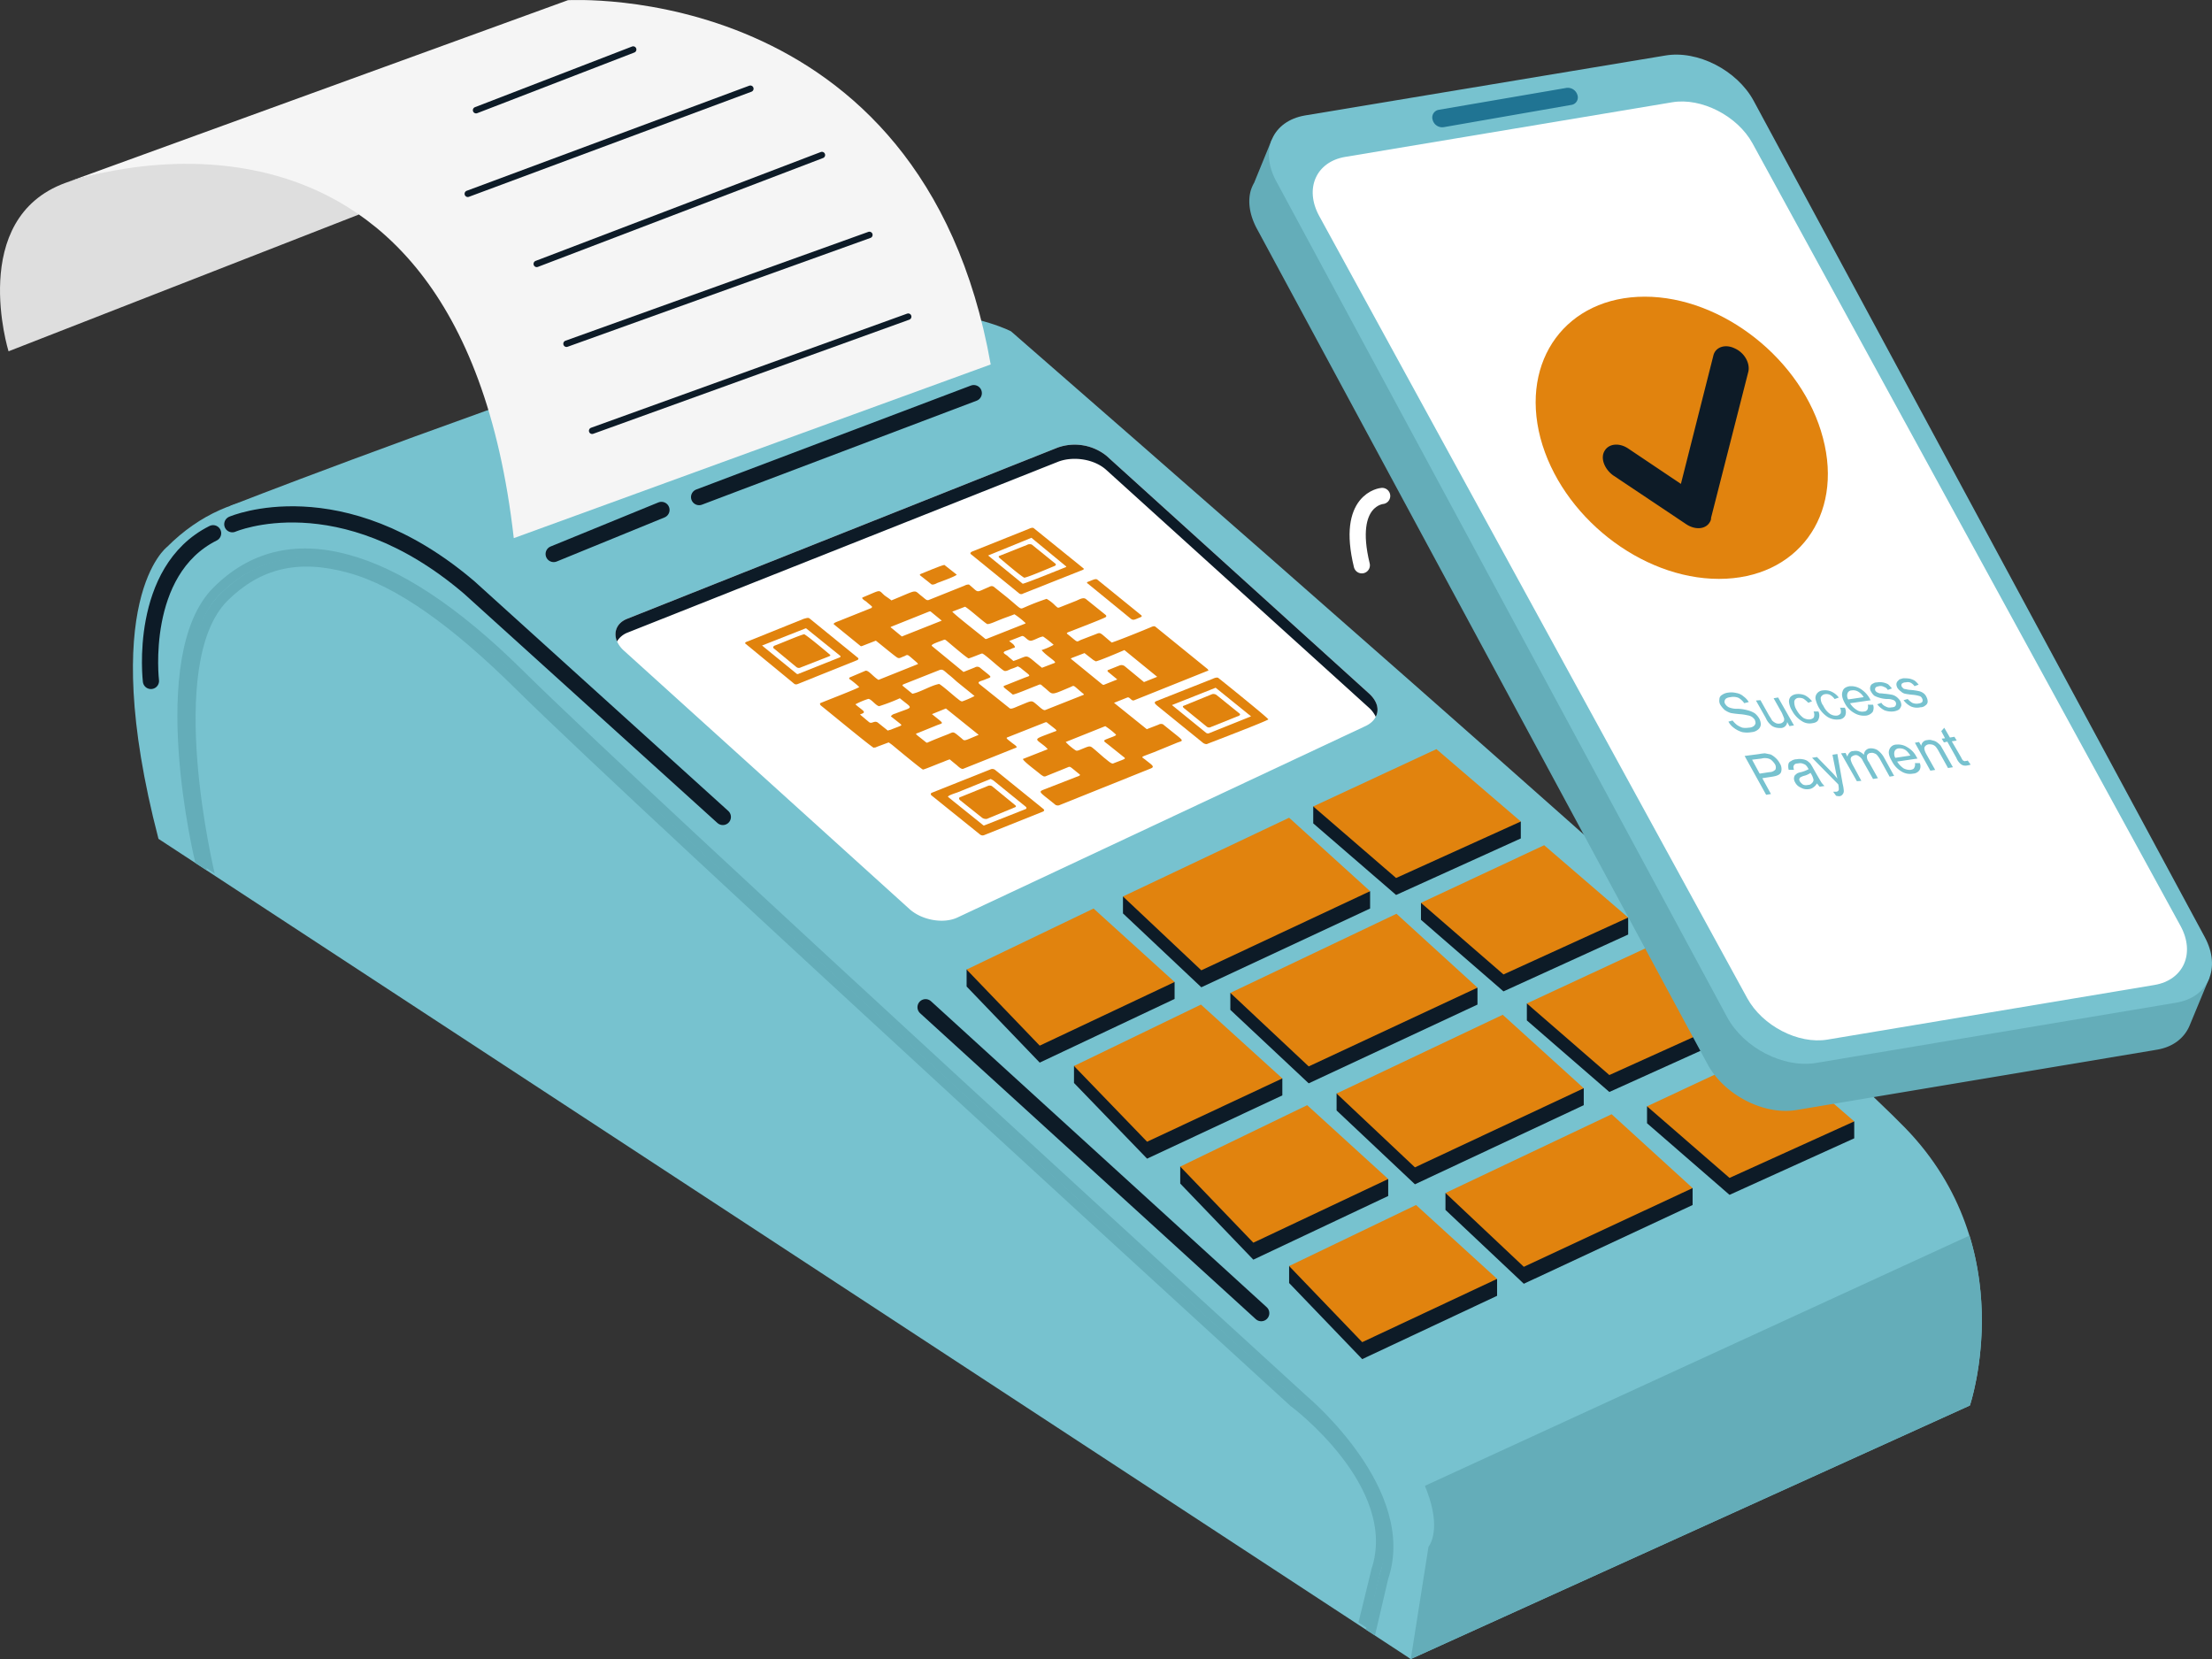 <svg xmlns="http://www.w3.org/2000/svg" width="662.092" height="496.58" viewBox="0 0 662.092 496.58">
  <rect x="0" y="0" width="662.092" height="496.58" fill="#333333" stroke="none"/>
  <g id="Contactless_shopping" data-name="Contactless shopping" transform="translate(-0.004 0)">
    <path id="Path_129" data-name="Path 129" d="M589.63,420.68s15.9-46.8-19.4-83.11c-35.29-36.2-267.6-238.39-267.6-238.39s-34.39-18.49-106.91,6.2c-72.4,24.7-126.75,46.01-126.75,46.01L422.28,496.58l167.35-75.89Z" fill="#77c2cf" fill-rule="evenodd"/>
    <path id="Path_130" data-name="Path 130" d="M589.63,420.68s8.12-24.02-.11-50.86L426.57,444.7c-15,21.99-16.58,34.85-14.1,42.18l9.81,9.7,167.35-75.89Z" fill="#64adb9" fill-rule="evenodd"/>
    <path id="Path_131" data-name="Path 131" d="M2.56,105.15S-9.73,65.45,19.59,54.74c15.56-5.64,41.95-8.34,63.26-9.7,18.83-1.13,24.58,19.17,24.58,19.17Z" fill="#dedede" fill-rule="evenodd"/>
    <path id="Path_132" data-name="Path 132" d="M422.28,496.57l5.3-33.6s14.55-16.69-41.95-68c-56.5-51.2-236.7-220.69-236.7-220.69s-59.09-50.41-98.9-10.6c0,0-21.2,15.9-2.59,87.4l374.84,245.5Z" fill="#77c2cf" fill-rule="evenodd"/>
    <path id="Path_133" data-name="Path 133" d="M316.73,133.91,187.72,185.22c-4.29,1.69-4.62,6.31-.9,9.59l85.37,77.25c3.72,3.38,10.15,4.51,14.32,2.6l122.35-57.4c4.17-2.03,4.62-6.31.9-9.7l-78.6-71.16a15.223,15.223,0,0,0-14.43-2.48h0Z" fill="#fff" fill-rule="evenodd"/>
    <path id="Path_134" data-name="Path 134" d="M393.08,246.45l24.8,21.43,37.33-16.92v-5.07l-6.43-.45-18.83-16.13-27.4,12.74-9.47-.67Z" fill="#0d1b27" fill-rule="evenodd"/>
    <path id="Path_135" data-name="Path 135" d="M321.47,324.15l21.88,22.66,40.48-18.94v-5.08l-6.09-.33-18.27-16.69-28.64,13.87-9.36-.57Z" fill="#0d1b27" fill-rule="evenodd"/>
    <path id="Path_136" data-name="Path 136" d="M379.54,296.97,418,278.59l18.83,17.14,5.41-.11v5.07l-50.52,23.57-23.45-21.99v-5.08Z" fill="#0d1b27" fill-rule="evenodd"/>
    <path id="Path_137" data-name="Path 137" d="M425.33,275.32l24.69,21.42,37.33-17.02v-5.08l-6.43-.45L462.2,258.07l-27.51,12.85-9.36-.68Z" fill="#0d1b27" fill-rule="evenodd"/>
    <path id="Path_138" data-name="Path 138" d="M411.23,327.08l38.57-18.27,18.72,17.03,5.53-.11v5.07l-50.53,23.68-23.45-22.1v-5.07Z" fill="#0d1b27" fill-rule="evenodd"/>
    <path id="Path_139" data-name="Path 139" d="M457.02,305.43l24.69,21.42,37.44-16.91v-5.08l-6.54-.45-18.72-16.12-27.4,12.74-9.47-.68Z" fill="#0d1b27" fill-rule="evenodd"/>
    <path id="Path_140" data-name="Path 140" d="M385.86,384.03l21.88,22.78,40.37-18.95v-5.07l-5.98-.45-18.27-16.58-28.64,13.76-9.36-.57Z" fill="#0d1b27" fill-rule="evenodd"/>
    <path id="Path_141" data-name="Path 141" d="M443.82,356.85l38.57-18.27,18.72,17.14,5.52-.11v5.07l-50.52,23.57-23.45-22.1v-5.07Z" fill="#0d1b27" fill-rule="evenodd"/>
    <path id="Path_142" data-name="Path 142" d="M492.99,336.21l24.69,21.43,37.33-16.92v-5.07l-6.43-.56-18.72-16.02-27.4,12.75-9.47-.68Z" fill="#0d1b27" fill-rule="evenodd"/>
    <path id="Path_143" data-name="Path 143" d="M393.08,241.38l24.8,21.42,37.33-16.91-25.26-21.66Z" fill="#e1830e" fill-rule="evenodd"/>
    <path id="Path_144" data-name="Path 144" d="M321.47,319.07l21.88,22.67,40.48-18.95-24.36-22.1Z" fill="#e1830e" fill-rule="evenodd"/>
    <path id="Path_145" data-name="Path 145" d="M368.27,297.19,418,273.51l24.24,22.11-50.52,23.57Z" fill="#e1830e" fill-rule="evenodd"/>
    <path id="Path_146" data-name="Path 146" d="M425.33,270.24l24.69,21.43,37.33-17.03L462.2,252.99Z" fill="#e1830e" fill-rule="evenodd"/>
    <path id="Path_147" data-name="Path 147" d="M400.07,327.31l49.73-23.57,24.25,21.99-50.53,23.68Z" fill="#e1830e" fill-rule="evenodd"/>
    <path id="Path_148" data-name="Path 148" d="M457.02,300.35l24.69,21.43,37.44-16.92-25.26-21.65Z" fill="#e1830e" fill-rule="evenodd"/>
    <path id="Path_149" data-name="Path 149" d="M385.86,378.95l21.88,22.78,40.37-18.94-24.25-22.11Z" fill="#e1830e" fill-rule="evenodd"/>
    <path id="Path_150" data-name="Path 150" d="M432.66,357.08l49.73-23.57,24.24,22.1-50.52,23.57Z" fill="#e1830e" fill-rule="evenodd"/>
    <path id="Path_151" data-name="Path 151" d="M492.99,331.14l24.69,21.43,37.33-16.92-25.15-21.76Z" fill="#e1830e" fill-rule="evenodd"/>
    <path id="Path_152" data-name="Path 152" d="M351.58,293.93V299l-40.37,19.06-21.88-22.78V290.2l9.36.57,28.64-13.76,18.27,16.58Z" fill="#0d1b27" fill-rule="evenodd"/>
    <path id="Path_153" data-name="Path 153" d="M336.13,268.33v5.07l23.45,22.11,50.52-23.57v-5.19l-5.41.22-18.83-17.14L347.29,268.1Z" fill="#0d1b27" fill-rule="evenodd"/>
    <path id="Path_154" data-name="Path 154" d="M415.52,352.9v5.08l-40.37,19.06-21.88-22.78v-5.08l9.36.57,28.64-13.87,18.27,16.69Z" fill="#0d1b27" fill-rule="evenodd"/>
    <path id="Path_155" data-name="Path 155" d="M289.33,290.2l21.88,22.78,40.37-19.05-24.25-21.99Z" fill="#e1830e" fill-rule="evenodd"/>
    <path id="Path_156" data-name="Path 156" d="M336.13,268.33l49.73-23.57,24.24,21.99-50.52,23.68Z" fill="#e1830e" fill-rule="evenodd"/>
    <path id="Path_157" data-name="Path 157" d="M353.27,349.18l21.88,22.78,40.37-19.06-24.25-22.1Z" fill="#e1830e" fill-rule="evenodd"/>
    <path id="Path_158" data-name="Path 158" d="M60.75,259.19c0-.11-15-61.23,5.08-81.31,10.49-10.49,23.12-13.53,39.24-9.14,14.89,4.06,31.92,16.35,51.2,35.41,39.13,38.68,230.61,213.47,231.74,214.49.9.79,33.94,25.82,25.15,51.99l-3.95,16.69-2.59-1.69,3.83-15.68v-.11c8.46-24.69-24.13-49.05-24.24-49.05l-.11-.11c-.45-.45-192.61-175.81-231.85-214.6-18.83-18.61-35.52-30.67-49.96-34.62-15-4.17-26.39-1.35-36.2,8.35-18.95,19.06-3.83,81.53-3.83,81.64l-3.5-2.26Z" fill="#64adb9"/>
    <path id="Path_159" data-name="Path 159" d="M58.49,258.29c-.11-.23-15.11-62.02,5.41-82.43,10.6-10.6,24.13-14.32,40.48-9.81,15.11,4.06,32.48,15.22,51.99,34.51,39.7,39.24,233.77,216.4,234.9,217.42.9.79,33.16,28.08,24.25,54.58l-3.95,16.91-2.71-1.69,3.95-15.9v-.11c8.57-25.03-23.23-51.53-23.35-51.65h0c-.56-.57-195.31-178.29-235.12-217.53-19.06-18.95-36.08-29.88-50.75-33.83-15.22-4.17-27.85-.79-37.78,9.14-19.28,19.28-3.95,82.55-3.83,82.66l-3.5-2.26Z" fill="#64adb9"/>
    <path id="Path_160" data-name="Path 160" d="M321.92,224.57a16.212,16.212,0,0,1-2.93-2.48l11.84-4.74a22.207,22.207,0,0,1,3.16,2.48c.45.34-1.58.9-2.59,1.35-1.58.56-.79.79.45,1.8l3.95,3.16c1.35,1.13,1.69.68-2.59,2.37-.56.23-1.8-1.02-2.71-1.69-.9-.79-1.69-1.47-2.59-2.26-1.8-1.47-1.35-1.47-4.4-.23-.56.23-1.24.56-1.58.23h0Zm9.92-23.34,2.59,2.14-3.95,1.58c-.23.11-.34,0-.56-.11l-9.25-7.55c-.23-.11-.11-.23.11-.34l3.83-1.47,2.59,2.03c.34.23.45.23.79.45,1.24-.23,6.99-2.71,8.57-3.38l9.81,8-3.95,1.58-5.75-4.74a1.594,1.594,0,0,0-1.58-.23l-3.38,1.35c-.34.11-.23.45.11.68h0Zm-54.92,20.75c-3.04-2.48-3.16-2.26-2.14-2.6l5.53-2.25c2.25-.9,2.48-.23-1.35-3.38l4.17-1.69,9.81,7.89c-4.85,2.03-4.06,1.92-5.3.9-2.59-2.14-2.03-1.8-4.06-1.01s-4.06,1.58-6.09,2.48a1.321,1.321,0,0,1-.56-.34h0Zm-16.69-5.75-2.82-2.37c1.13-.45,1.69-.57.56-1.47-.68-.56-1.35-1.01-1.92-1.58a23.239,23.239,0,0,1,3.72-1.58c.79-.34,2.37,2.03,3.38,2.14a52.787,52.787,0,0,0,6.2-2.37c4.06,3.38,4.29,2.37-1.46,4.62a2.049,2.049,0,0,0-1.24.79l2.71,2.14c.79.68.79.45-2.59,1.8-.56.23-.56.11-1.01.34l-2.82-2.26c-1.13-1.01-1.91.34-2.71-.23h0Zm42.97-23.46-1.13-.9,3.72-1.46c.9-.34,1.69,1.58,2.93,1.35,1.13-.23,2.37-1.13,3.5-1.24a31.091,31.091,0,0,1,3.16,2.48,18.371,18.371,0,0,1-3.61,1.58c1.46,1.8,4.62,3.49,3.95,3.83l-3.83,1.47c-5.64-4.51-3.38-3.72-8.57-2.03-.57-.56-1.24-1.01-1.8-1.58-.79-.56-1.58-.9-.68-1.35.57-.23,1.58-.56,2.26-.9.45-.11.79-.23.68-.45a2.775,2.775,0,0,0-.56-.79h0Zm-33.15,12.41c.34-.23,0-.11.34-.34l10.83-4.29c1.02-.34,1.35.23,2.71,1.35,1.02.79,1.58,1.35,2.48,2.14,1.8,1.47,3.49,2.82,5.3,4.29a26.831,26.831,0,0,1-3.61,1.58c-.56.11-1.01-.45-1.8-1.02-1.24-1.01-4.17-3.61-5.19-4.17-2.48.45-5.64,2.48-8.01,2.93l-3.04-2.48Zm8.9-11.84c-.56-.45,2.37-1.35,3.5-1.8.45-.23.68.11,1.01.34,1.47,1.24,5.41,4.62,6.43,5.19.68-.11,3.83-1.47,4.06-1.47.68,0,5.75,4.85,6.65,5.19.57.23,1.47-.34,2.03-.56a15.445,15.445,0,0,0,2.03-.79c.34.23.45.23.79.45,3.38,2.82,3.27,2.14,1.01,3.05l-4.51,1.8c-2.14.9-2.26.34.79,2.82a1.775,1.775,0,0,0,.45.34c1.24-.23,5.64-2.14,7.22-2.71,1.24-.57,1.01-.34,2.14.56,2.82,2.26,1.47,2.59,7.89-.11,1.24-.56.56-.68,3.83,2.03.22.11.22.23,0,.34l-11.39,4.51c-.56.23-1.58-.79-2.37-1.47-1.92-1.58-1.35-1.46-5.53.23-1.13.45-2.37,1.13-2.82.68l-9.02-7.22c-.68-.68.23-.79,1.46-1.24,2.59-1.13,2.71-.34-1.35-3.72a1.371,1.371,0,0,0-1.47,0l-3.38,1.35-9.47-7.78Zm15.79-2.26c-1.47-1.24-9.02-7.1-9.7-8.01l3.83-1.47c1.24.68,5.98,4.96,6.65,5.19.68.11,3.04-1.02,3.95-1.35,1.35-.56,2.82-1.01,4.17-1.58a22.364,22.364,0,0,1,3.16,2.48c.23.11.23.23,0,.34l-11.39,4.51c-.34.11-.45.11-.68-.11h0Zm-27.97-3.16c-.23-.11-.23-.23,0-.34l11.28-4.51c.34-.11.45-.11.68.11l3.16,2.59-11.95,4.74-3.16-2.6Zm-5.75-6.31-.11.34-9.02,3.61c-.68.34-2.82.9-2.25,1.35l7.78,6.32c.23.23.34.23.68.11l4.06-1.58c.9.68,5.64,4.62,6.43,5.08.68.34.9,0,2.14-.45,1.13-.56.68-.68,3.72,1.92a2.157,2.157,0,0,1,.34.45l-11.84,4.74c-1.69-1.02-3.04-3.05-3.95-2.71l-4.51,1.92c-.34.11-.23.23-.34.45a25.817,25.817,0,0,1,3.05,2.48c-.45.45-10.15,4.17-11.73,4.85,0,.23-.11.34.23.68,2.14,1.69,14.55,11.95,15.79,12.63.45-.11.56,0,.9-.23l3.61-1.35c.34.23.68.45,1.24.9,1.35,1.13,8.57,7.11,9.02,7.22.45,0,4.96-1.92,5.98-2.26.79-.34,1.35-.56,2.03-.79.68.56,1.35,1.13,1.92,1.58s1.47,1.47,2.14,1.24l15.79-6.31c.68-.23-.68-1.02-1.24-1.47-.79-.68-1.92-1.35-1.46-1.58l11.39-4.51c.34-.11.45-.11.68.11,3.27,2.59,3.16,2.26,1.92,2.71-6.43,2.48-5.75,1.8-2.7,4.29a7.63,7.63,0,0,1,.9.9l-7.44,2.93c.23.79,4.29,3.72,5.3,4.62a7.478,7.478,0,0,0,.9.57c.45.11.56,0,1.13-.23l5.86-2.37c1.13-.45.56-.56,3.83,2.03.34.34-.56.57-1.13.79l-8.12,3.16c-3.5,1.47-3.61.56,2.03,5.19a1.554,1.554,0,0,0,1.01.11L344.49,230c1.35-.56.11-1.13-1.8-2.71-1.24-.9-1.35-.56,2.71-2.14l6.88-2.82c2.25-.9,2.59,0-4.17-5.53a1.445,1.445,0,0,0-1.35.11l-3.5,1.35-9.81-7.89,3.95-1.58c.79-.34,1.24,1.24,2.14.79l21.65-8.68a3.323,3.323,0,0,0,.56-.23c-.23-.23-.11-.23-.34-.45l-15.56-12.63c-.45-.34-1.02,0-1.58.23-2.71,1.13-8.8,3.61-11.5,4.51-3.72-3.05-3.16-3.16-4.85-2.48l-4.4,1.69c-1.47.68-.68.9-4.06-1.8-.45-.34.45-.56,1.02-.79,2.59-1.02,7.89-3.04,10.15-4.06.57-.23.68-.56.23-.9l-5.75-4.63c-.79-.68-1.92,0-2.93.45l-4.85,1.92c-.79.34-.79.11-1.46-.45a11.119,11.119,0,0,0-2.6-2.03,67.481,67.481,0,0,0-6.43,2.48c-1.69.68-.79.9-5.41-2.93l-3.95-3.16c-.57-.34-.9-.23-1.58.11-4.06,1.69-2.71,1.8-5.86-.79a2.522,2.522,0,0,0-1.35.34l-10.71,4.29c-.68.23-1.02-.34-2.48-1.46-2.03-1.69-.9-1.58-8.68,1.58-.68-.57-1.24-.9-2.03-1.47-2.03-1.8-.79-1.8-6.54.56-.56.23.45.9,1.02,1.24.56.56,1.24,1.01,1.8,1.58h0Z" fill="#e1830d" fill-rule="evenodd"/>
    <path id="Path_161" data-name="Path 161" d="M361.05,219.38l-10.26-8.34,13.08-5.19,10.6,8.57-12.63,5.07a1.013,1.013,0,0,1-.79-.11h0Zm-14.77-8.23,13.76,11.16c.23.23,1.02.56,1.35.34,2.59-1.02,17.37-6.65,18.27-7.33-.68-.9-12.86-10.71-15-12.41-.34-.23-1.13,0-1.58.23l-16.8,6.65c-.9.34-.79.68,0,1.35h0Z" fill="#e1830d" fill-rule="evenodd"/>
    <path id="Path_162" data-name="Path 162" d="M295.76,166.27l12.97-5.3,10.26,8.46c.23.11.23.23,0,.34-2.03.79-11.39,4.62-12.86,4.96l-10.37-8.46Zm-5.08-.34,14.43,11.73a1.007,1.007,0,0,0,1.13,0l17.93-7.11c.23-.11.34-.34.11-.45L309.5,158.15c-.34-.34-1.01-.11-1.46.11l-16.92,6.77c-.56.23-.9.56-.45.9h0Z" fill="#e1830d" fill-rule="evenodd"/>
    <path id="Path_163" data-name="Path 163" d="M251.21,196.83l-12.18,4.85a.516.516,0,0,1-.56,0l-10.37-8.46,12.86-5.07c.23-.11.34-.11.56.11l9.92,8c.34.23.11.45-.23.57Zm-28.08-4.17,14.66,12.06a1.084,1.084,0,0,0,1.02,0l17.7-7.1c.34-.11.57-.45.34-.68L242.3,185.1c-.45-.34-1.13,0-1.69.11l-16.8,6.77c-.45.11-1.02.45-.68.68Z" fill="#e1830d" fill-rule="evenodd"/>
    <path id="Path_164" data-name="Path 164" d="M307.03,242.16l-12.29,4.85c-.23.11-.34.11-.57-.11l-10.37-8.34c-.34-.34,1.69-1.01,2.71-1.35,3.38-1.35,6.65-2.71,10.04-4.06.34.23.45.23.79.45l9.58,7.78c.34.23.45.56.11.79h0Zm-28.19-4.06,14.43,11.62a1.233,1.233,0,0,0,1.35.23l17.48-6.99c.56-.23.56-.57.11-.9L298,230.56a1.407,1.407,0,0,0-1.35-.34l-17.82,7.1c-.34.23-.23.56,0,.79h0Z" fill="#e1830d" fill-rule="evenodd"/>
    <path id="Path_165" data-name="Path 165" d="M231.82,194.24l6.54,5.41a1.182,1.182,0,0,0,1.35.11l8.35-3.27c.34-.11.68-.34.34-.56-1.35-1.13-6.43-5.41-7.67-6.09-1.24.23-7.22,2.82-8.8,3.38-.34.11-.45.34-.45.45-.11.11-.11,0,0,.23a.7.7,0,0,0,.34.34Z" fill="#e1830d" fill-rule="evenodd"/>
    <path id="Path_166" data-name="Path 166" d="M299.37,167.17c1.35,1.13,6.09,5.19,7.22,5.75,1.35-.22,7.33-2.82,9.02-3.49.34-.11.57-.45.34-.68L308.84,163a1.7,1.7,0,0,0-1.46.11l-8.23,3.27c-.45.11-.11.56.23.79h0Z" fill="#e1830d" fill-rule="evenodd"/>
    <path id="Path_167" data-name="Path 167" d="M354.51,212.06l6.65,5.41a1.146,1.146,0,0,0,1.35.11l7.89-3.16c.45-.11,1.02-.45.68-.79l-6.99-5.64a1.647,1.647,0,0,0-1.24-.23l-8.57,3.5c-.45.11-.11.56.22.79h0Z" fill="#e1830d" fill-rule="evenodd"/>
    <path id="Path_168" data-name="Path 168" d="M287.3,239.46l6.65,5.3a1.98,1.98,0,0,0,1.47.34l8.46-3.5c.34-.11.23-.45-.11-.68l-6.88-5.64a1.554,1.554,0,0,0-1.01-.11l-8.35,3.38c-.56.11-.56.57-.22.9h0Z" fill="#e1830d" fill-rule="evenodd"/>
    <path id="Path_169" data-name="Path 169" d="M325.53,174.62l12.97,10.6c.79.56,1.13.23,2.82-.45.34-.11.56-.34.34-.56L328.47,173.5c-.57-.45-1.58.23-2.93.68a.233.233,0,0,0,0,.45h0Z" fill="#e1830e" fill-rule="evenodd"/>
    <path id="Path_170" data-name="Path 170" d="M275.46,172.25l3.27,2.59c.34.34,1.24,0,1.8-.34,1.24-.45,5.3-1.92,5.86-2.48l-3.72-2.93c-1.24.23-5.64,2.14-7.11,2.71-.22.11-.34.34-.11.45h0Z" fill="#e1830e" fill-rule="evenodd"/>
    <path id="Path_171" data-name="Path 171" d="M316.73,133.91,187.72,185.22c-3.16,1.24-4.17,4.06-3.04,6.77a6.423,6.423,0,0,1,3.04-2.59l129.01-51.2c4.4-1.69,10.71-.9,14.43,2.48l78.6,71.16a8.456,8.456,0,0,1,2.03,2.71c1.13-2.14.45-4.74-2.03-6.99l-78.6-71.16a15.223,15.223,0,0,0-14.43-2.48h0Z" fill="#0d1b27" fill-rule="evenodd"/>
    <path id="Path_172" data-name="Path 172" d="M153.78,161.08l142.76-51.99C276.02-6.83,169.79.16,170.02.05L19.59,54.74s117.28-42.85,134.2,106.34h0Z" fill="#f5f5f5" fill-rule="evenodd"/>
    <line id="Line_2" data-name="Line 2" y1="18.16" x2="47.03" transform="translate(142.5 14.82)" fill="none" stroke="#0d1b27" stroke-linecap="round" stroke-linejoin="round" stroke-width="1.92"/>
    <line id="Line_3" data-name="Line 3" y1="31.46" x2="84.58" transform="translate(140.02 26.55)" fill="none" stroke="#0d1b27" stroke-linecap="round" stroke-linejoin="round" stroke-width="1.92"/>
    <line id="Line_4" data-name="Line 4" y1="32.59" x2="85.36" transform="translate(160.66 46.4)" fill="none" stroke="#0d1b27" stroke-linecap="round" stroke-linejoin="round" stroke-width="1.92"/>
    <line id="Line_5" data-name="Line 5" y1="32.58" x2="90.66" transform="translate(169.57 70.31)" fill="none" stroke="#0d1b27" stroke-linecap="round" stroke-linejoin="round" stroke-width="1.92"/>
    <line id="Line_6" data-name="Line 6" y1="34.16" x2="94.61" transform="translate(177.24 94.78)" fill="none" stroke="#0d1b27" stroke-linecap="round" stroke-linejoin="round" stroke-width="1.92"/>
    <line id="Line_7" data-name="Line 7" y1="13.19" x2="32.26" transform="translate(165.73 152.63)" fill="none" stroke="#0d1b27" stroke-linecap="round" stroke-linejoin="round" stroke-width="4.85"/>
    <line id="Line_8" data-name="Line 8" y1="31.12" x2="82.21" transform="translate(209.26 117.67)" fill="none" stroke="#0d1b27" stroke-linecap="round" stroke-linejoin="round" stroke-width="4.85"/>
    <path id="Path_173" data-name="Path 173" d="M45.18,203.82s-3.95-32.93,18.61-44.21" fill="none" stroke="#0d1b27" stroke-linecap="round" stroke-linejoin="round" stroke-width="4.85"/>
    <path id="Path_174" data-name="Path 174" d="M69.54,156.91s32.36-13.98,70.93,18.95l75.89,68.67" fill="none" stroke="#0d1b27" stroke-linecap="round" stroke-linejoin="round" stroke-width="4.85"/>
    <line id="Line_9" data-name="Line 9" x2="100.47" y2="91.57" transform="translate(277.04 301.48)" fill="none" stroke="#0d1b27" stroke-linecap="round" stroke-linejoin="round" stroke-width="4.85"/>
    <path id="Path_175" data-name="Path 175" d="M387.78,48.2,492.54,30.72c9.7-1.69,21.54,4.51,26.5,13.53L645.12,278.02l16.24,14.55L655.38,307h0c-1.58,3.72-4.96,6.43-9.92,7.22L537.65,332.26c-9.7,1.58-21.54-4.51-26.5-13.65L376.05,68.15c-2.03-3.95-2.59-7.78-1.69-11.05h0a11.014,11.014,0,0,1,1.02-2.37l5.3-12.97,7.11,6.43Z" fill="#64adb9" fill-rule="evenodd"/>
    <path id="Path_176" data-name="Path 176" d="M390.59,34.56,498.4,16.63c9.7-1.69,21.54,4.4,26.5,13.53L660,280.62c4.85,9.14,1.01,17.93-8.68,19.51L543.51,318.17c-9.7,1.58-21.54-4.51-26.5-13.64L381.91,54.07c-4.85-9.13-1.02-17.82,8.68-19.51h0Z" fill="#77c2cf" fill-rule="evenodd"/>
    <path id="Path_177" data-name="Path 177" d="M402.66,46.96l97.88-16.35c8.68-1.47,19.51,4.06,24.02,12.29l128.1,234.22c4.51,8.23.9,16.24-7.78,17.7L547,311.17c-8.8,1.47-19.51-4.17-24.02-12.4L394.87,64.66c-4.51-8.23-.9-16.24,7.78-17.7h0Z" fill="#fff" fill-rule="evenodd"/>
    <path id="Path_178" data-name="Path 178" d="M430.63,32.87l38.12-6.54a3,3,0,0,1,3.38,2.03h0a2.255,2.255,0,0,1-1.8,3.04l-38.12,6.65a2.968,2.968,0,0,1-3.38-2.14h0a2.328,2.328,0,0,1,1.8-3.04Z" fill="#207493" fill-rule="evenodd"/>
    <path id="Path_179" data-name="Path 179" d="M492.31,88.8c23.23,0,47.25,18.95,53.34,42.29,6.2,23.34-7.78,42.18-31.12,42.18s-47.25-18.83-53.45-42.18c-6.09-23.35,7.89-42.29,31.24-42.29h0Z" fill="#e1830e" fill-rule="evenodd"/>
    <path id="Path_180" data-name="Path 180" d="M482.95,142.36c-2.71-1.92-3.95-5.19-2.71-7.33,1.24-2.26,4.4-2.59,7.1-.79l15.79,10.6,9.7-38.34c.56-2.59,3.5-3.61,6.32-2.26,2.93,1.24,4.74,4.4,4.17,6.99l-11.16,43.75a2.242,2.242,0,0,1-.34,1.24c-1.24,2.25-4.4,2.48-7.11.68l-21.76-14.55Z" fill="#0d1b27"/>
    <path id="Path_181" data-name="Path 181" d="M517.35,216l1.24-.34a7.813,7.813,0,0,0,1.35,1.35,7.073,7.073,0,0,0,1.58.79,5.616,5.616,0,0,0,1.92,0,2.561,2.561,0,0,0,1.47-.45,1.525,1.525,0,0,0,.56-.9,3.022,3.022,0,0,0-.23-1.01,3.35,3.35,0,0,0-.9-.9,3.686,3.686,0,0,0-1.35-.45,13.815,13.815,0,0,0-2.37-.34c-1.13-.11-2.03-.23-2.59-.34a6.724,6.724,0,0,1-1.8-.9,7.664,7.664,0,0,1-1.24-1.47,2.325,2.325,0,0,1-.34-1.69,1.461,1.461,0,0,1,.79-1.35,3.858,3.858,0,0,1,1.8-.68,6.292,6.292,0,0,1,2.48.11,4.157,4.157,0,0,1,2.14,1.01,5.666,5.666,0,0,1,1.58,1.69l-1.35.34a5.547,5.547,0,0,0-1.69-1.58,4.1,4.1,0,0,0-2.37-.23c-.9.11-1.47.34-1.69.79a1.2,1.2,0,0,0,.11,1.35,2.624,2.624,0,0,0,1.01.9,6.4,6.4,0,0,0,2.71.45,12.378,12.378,0,0,1,2.93.45,7.253,7.253,0,0,1,2.14.9,5.914,5.914,0,0,1,1.35,1.58,3.848,3.848,0,0,1,.45,1.8,2.1,2.1,0,0,1-.79,1.47,3.307,3.307,0,0,1-1.92.79,7.834,7.834,0,0,1-2.82,0,7.5,7.5,0,0,1-2.48-1.24,5.559,5.559,0,0,1-1.69-1.92h0Zm18.27,1.35-.68-1.24a1.933,1.933,0,0,1-1.8,1.8,6.623,6.623,0,0,1-1.47-.11,3.663,3.663,0,0,1-1.35-.57,8.019,8.019,0,0,1-1.01-1.01,6.153,6.153,0,0,1-.79-1.35l-2.93-5.19,1.35-.11,2.59,4.62a16.954,16.954,0,0,1,.9,1.47,4.165,4.165,0,0,0,1.13.79,2.2,2.2,0,0,0,1.24.11,1.4,1.4,0,0,0,.9-.45c.34-.23.34-.56.34-1.02-.11-.34-.34-.9-.68-1.69l-2.48-4.4,1.35-.23,4.74,8.35-1.35.23Zm7.21-4.39h1.47a2.83,2.83,0,0,1,0,2.37c-.23.68-.9,1.01-1.8,1.13a4.241,4.241,0,0,1-3.27-.68,8.2,8.2,0,0,1-2.82-3.05,6.06,6.06,0,0,1-.9-2.48,2.152,2.152,0,0,1,.45-1.69,2.936,2.936,0,0,1,1.69-.79,5.025,5.025,0,0,1,2.59.34,6.461,6.461,0,0,1,2.14,1.8l-1.13.45a7.343,7.343,0,0,0-1.47-1.24,3.043,3.043,0,0,0-1.47-.23,1.328,1.328,0,0,0-1.24,1.02,4.474,4.474,0,0,0,.68,2.59,7.309,7.309,0,0,0,2.03,2.37,3.359,3.359,0,0,0,2.03.45c.56-.11,1.01-.34,1.13-.68a2.257,2.257,0,0,0-.11-1.69h0Zm7.9-1.13h1.47a2.913,2.913,0,0,1,.11,2.37,2.089,2.089,0,0,1-1.8,1.13,5.194,5.194,0,0,1-3.38-.68,8.245,8.245,0,0,1-2.82-3.04,9.455,9.455,0,0,1-.9-2.48,2.207,2.207,0,0,1,.56-1.69,2.4,2.4,0,0,1,1.69-.79,4.618,4.618,0,0,1,2.48.34,5.679,5.679,0,0,1,2.25,1.8l-1.24.45A4.354,4.354,0,0,0,547.8,208a2.368,2.368,0,0,0-1.47-.23,1.607,1.607,0,0,0-1.35,1.01,3.64,3.64,0,0,0,.79,2.48,5.975,5.975,0,0,0,1.92,2.37,3.192,3.192,0,0,0,2.14.56,1.635,1.635,0,0,0,1.13-.68,2.375,2.375,0,0,0-.23-1.69h0Zm8.34-.9h1.58a2.778,2.778,0,0,1-.11,2.14,2.994,2.994,0,0,1-2.03,1.13,5.706,5.706,0,0,1-3.5-.79,7.076,7.076,0,0,1-2.82-2.93c-.79-1.47-1.02-2.59-.68-3.49.23-.9.9-1.35,2.03-1.58a5.343,5.343,0,0,1,3.38.79,8.2,8.2,0,0,1,2.82,3.05c0,.11.11.23.22.34l-6.2.9a5.877,5.877,0,0,0,2.03,2.03,2.9,2.9,0,0,0,2.14.45,1.216,1.216,0,0,0,1.02-.56,1.959,1.959,0,0,0,.11-1.47h0Zm-5.86-1.58,4.62-.68a4.213,4.213,0,0,0-1.35-1.46,2.937,2.937,0,0,0-2.25-.56,1.311,1.311,0,0,0-1.24.9,2.172,2.172,0,0,0,.22,1.8Zm8.68,1.46,1.24-.45a2.694,2.694,0,0,0,1.35,1.13,2.257,2.257,0,0,0,1.69.23c.68,0,1.13-.23,1.24-.56a1.113,1.113,0,0,0,0-1.02,1.433,1.433,0,0,0-.9-.68,4.512,4.512,0,0,0-1.69-.23,8.923,8.923,0,0,1-2.48-.45,7.022,7.022,0,0,1-1.35-.56,4.314,4.314,0,0,1-.9-1.13,1.8,1.8,0,0,1-.34-1.02,1.759,1.759,0,0,1,.22-.9,1.2,1.2,0,0,1,.68-.57,1.889,1.889,0,0,1,1.13-.34,4.938,4.938,0,0,1,1.8,0,5.19,5.19,0,0,1,1.58.56,12.658,12.658,0,0,1,1.13,1.24l-1.24.45a1.8,1.8,0,0,0-1.13-.9,2.024,2.024,0,0,0-1.46-.23c-.57.11-1.02.23-1.13.56a.978.978,0,0,0,0,.79c.11.11.23.34.45.45a5.635,5.635,0,0,0,.79.34,9.627,9.627,0,0,1,1.35.11,21.709,21.709,0,0,1,2.48.34,3.736,3.736,0,0,1,1.35.68,5.234,5.234,0,0,1,1.02,1.13,2.936,2.936,0,0,1,.34,1.35,2.667,2.667,0,0,1-.68,1.24,4.111,4.111,0,0,1-1.58.56,5.747,5.747,0,0,1-2.82-.34,6.337,6.337,0,0,1-2.14-1.8h0Zm7.89-1.24,1.24-.34a6.135,6.135,0,0,0,1.35,1.13,3.2,3.2,0,0,0,1.8.23c.67-.11,1.02-.23,1.24-.56a1.13,1.13,0,0,0-.11-1.02,1.2,1.2,0,0,0-.79-.68,10.769,10.769,0,0,0-1.69-.34,24.755,24.755,0,0,1-2.59-.34,2.666,2.666,0,0,1-1.24-.68,4.459,4.459,0,0,1-1.02-1.02,2.469,2.469,0,0,1-.34-1.13,1.469,1.469,0,0,1,.34-.9l.56-.56c.34-.11.68-.23,1.13-.34a11.246,11.246,0,0,1,1.92.11,5.981,5.981,0,0,1,1.47.56,6.589,6.589,0,0,1,1.24,1.24l-1.24.45a3.3,3.3,0,0,0-1.13-1.02,2.086,2.086,0,0,0-1.47-.11,1.62,1.62,0,0,0-1.24.45.987.987,0,0,0,0,.79c.11.23.34.34.45.56a1.673,1.673,0,0,0,.79.23,6.878,6.878,0,0,0,1.47.23,18.929,18.929,0,0,1,2.37.34,3.591,3.591,0,0,1,1.35.57,2.746,2.746,0,0,1,1.01,1.24,2.936,2.936,0,0,1,.34,1.35,1.387,1.387,0,0,1-.68,1.13,2.135,2.135,0,0,1-1.47.56,4.565,4.565,0,0,1-2.82-.23,6.124,6.124,0,0,1-2.26-1.92h0Zm-41.15,28.31-6.43-11.61,4.29-.56a13.6,13.6,0,0,1,1.8-.23c.57.11,1.13.23,1.69.34a5.92,5.92,0,0,1,1.47,1.02,5.485,5.485,0,0,1,1.24,1.58,3.125,3.125,0,0,1,.45,2.59c-.23.79-1.13,1.24-2.71,1.47l-2.93.45,2.59,4.74-1.46.23Zm-1.92-6.32,2.93-.45a2.388,2.388,0,0,0,1.8-.79,1.885,1.885,0,0,0-.23-1.69,6.067,6.067,0,0,0-1.13-1.24,3.13,3.13,0,0,0-1.35-.45,3.719,3.719,0,0,0-1.47.11l-2.82.34,2.26,4.17Zm17.14,2.94a3.485,3.485,0,0,1-1.02,1.13,2.447,2.447,0,0,1-1.35.56,3.694,3.694,0,0,1-2.48-.45,3.312,3.312,0,0,1-1.69-1.58,2.24,2.24,0,0,1-.34-1.13,2.126,2.126,0,0,1,.23-.9,5.043,5.043,0,0,1,.79-.68,4.414,4.414,0,0,1,1.13-.34,9.494,9.494,0,0,0,2.26-.9,1.764,1.764,0,0,1-.23-.34c-.34-.56-.68-1.01-1.13-1.13a2.47,2.47,0,0,0-1.8-.23c-.68,0-1.13.23-1.24.56q-.33.345,0,1.35H535.4a3.906,3.906,0,0,1-.11-1.58,1.22,1.22,0,0,1,.79-1.02,2.941,2.941,0,0,1,1.69-.56,4.938,4.938,0,0,1,1.8,0,3.881,3.881,0,0,1,1.35.45,7.481,7.481,0,0,1,1.02.9c.11.23.45.68.79,1.35l1.02,1.8c.79,1.35,1.24,2.14,1.46,2.48a8.227,8.227,0,0,0,.9,1.02l-1.47.23c-.22-.34-.56-.68-.79-1.01h0Zm-1.92-3.16a5.85,5.85,0,0,1-2.03.9,4.6,4.6,0,0,0-1.02.45c-.23.11-.23.34-.34.56a1.53,1.53,0,0,0,.23.68,3.5,3.5,0,0,0,.9.9,2.064,2.064,0,0,0,1.46.11,1.438,1.438,0,0,0,1.24-.57,1.225,1.225,0,0,0,.45-1.01,6.1,6.1,0,0,0-.56-1.47l-.34-.56Zm7.67,6.88-.9-1.24h.9a.8.8,0,0,0,.56-.23.625.625,0,0,0,.23-.57,6,6,0,0,0-.11-1.13.425.425,0,0,0-.11-.34l-7.78-7.89,1.47-.23,4.4,4.51c.56.56,1.13,1.24,1.69,1.92-.11-.68-.34-1.35-.45-2.03l-1.01-5.08,1.47-.23,1.58,8.91a11.4,11.4,0,0,1,.34,2.03,1.5,1.5,0,0,1-.34,1.13,1.258,1.258,0,0,1-.9.56,3.228,3.228,0,0,1-1.02-.11h0Zm6.2-4.4-4.74-8.34,1.35-.11.56,1.13a2.127,2.127,0,0,1,.56-1.13,1.458,1.458,0,0,1,1.24-.56,2.965,2.965,0,0,1,1.69.11,4.359,4.359,0,0,1,1.46,1.01,1.954,1.954,0,0,1,1.69-1.92,3.911,3.911,0,0,1,2.26.45,6.731,6.731,0,0,1,1.92,2.03l3.16,5.75-1.35.23-2.93-5.3a7.889,7.889,0,0,0-.9-1.24,1.712,1.712,0,0,0-.79-.45,1.577,1.577,0,0,0-1.02-.11,1.24,1.24,0,0,0-1.13.79,2.453,2.453,0,0,0,.56,1.92l2.71,4.85-1.46.23-3.05-5.41a2.756,2.756,0,0,0-1.13-1.35,1.406,1.406,0,0,0-1.35-.34,2.244,2.244,0,0,0-.9.45,1.077,1.077,0,0,0-.23,1.01,7.042,7.042,0,0,0,.79,1.8l2.37,4.4-1.35.11Zm17.37-5.41h1.46a2.306,2.306,0,0,1-.11,2.14,2.466,2.466,0,0,1-1.92,1.01,4.805,4.805,0,0,1-3.5-.68,7.4,7.4,0,0,1-2.82-3.05c-.79-1.35-1.13-2.48-.79-3.38a2.236,2.236,0,0,1,2.14-1.58,5.049,5.049,0,0,1,3.27.79,6.783,6.783,0,0,1,2.82,3.05c.11,0,.11.23.23.34l-6.09.9a6.731,6.731,0,0,0,1.92,2.03,3.894,3.894,0,0,0,2.14.45c.45-.11.9-.23,1.02-.56a1.92,1.92,0,0,0,.23-1.46h0Zm-5.87-1.58,4.51-.68a6.5,6.5,0,0,0-1.35-1.58,3.192,3.192,0,0,0-2.14-.56,1.38,1.38,0,0,0-1.24.9,2.42,2.42,0,0,0,.22,1.92Zm10.49,3.83-4.62-8.34,1.24-.23.68,1.13a1.837,1.837,0,0,1,1.8-1.69,2.606,2.606,0,0,1,1.58.11,2.858,2.858,0,0,1,1.35.57,6.878,6.878,0,0,1,1.01.9c.23.34.45.79.79,1.35l2.93,5.19-1.47.23-2.82-5.07a7.163,7.163,0,0,0-.9-1.35,2.449,2.449,0,0,0-.9-.56,3.945,3.945,0,0,0-1.13-.11,1.6,1.6,0,0,0-1.24.79c-.23.45,0,1.24.56,2.25l2.59,4.62-1.47.23Zm11.17-3.04.9,1.24a3.707,3.707,0,0,1-.9.23,2.762,2.762,0,0,1-1.35,0,2.416,2.416,0,0,1-.9-.56,4.706,4.706,0,0,1-1.13-1.69l-2.71-4.85-1.01.23-.68-1.13,1.01-.11-1.13-2.14.9-1.01,1.69,2.93,1.35-.23.68,1.13-1.47.23,2.82,4.85a3.949,3.949,0,0,0,.45.79.618.618,0,0,0,.45.23c.11.11.23.11.45,0a1.009,1.009,0,0,0,.56-.11h0Z" fill="#77c2cf"/>
    <path id="Path_197" data-name="Path 197" d="M413.71,148.45s-10.94.9-6.09,20.75" fill="none" stroke="#fff" stroke-linecap="round" stroke-linejoin="round" stroke-width="4.85"/>
  </g>
</svg>
